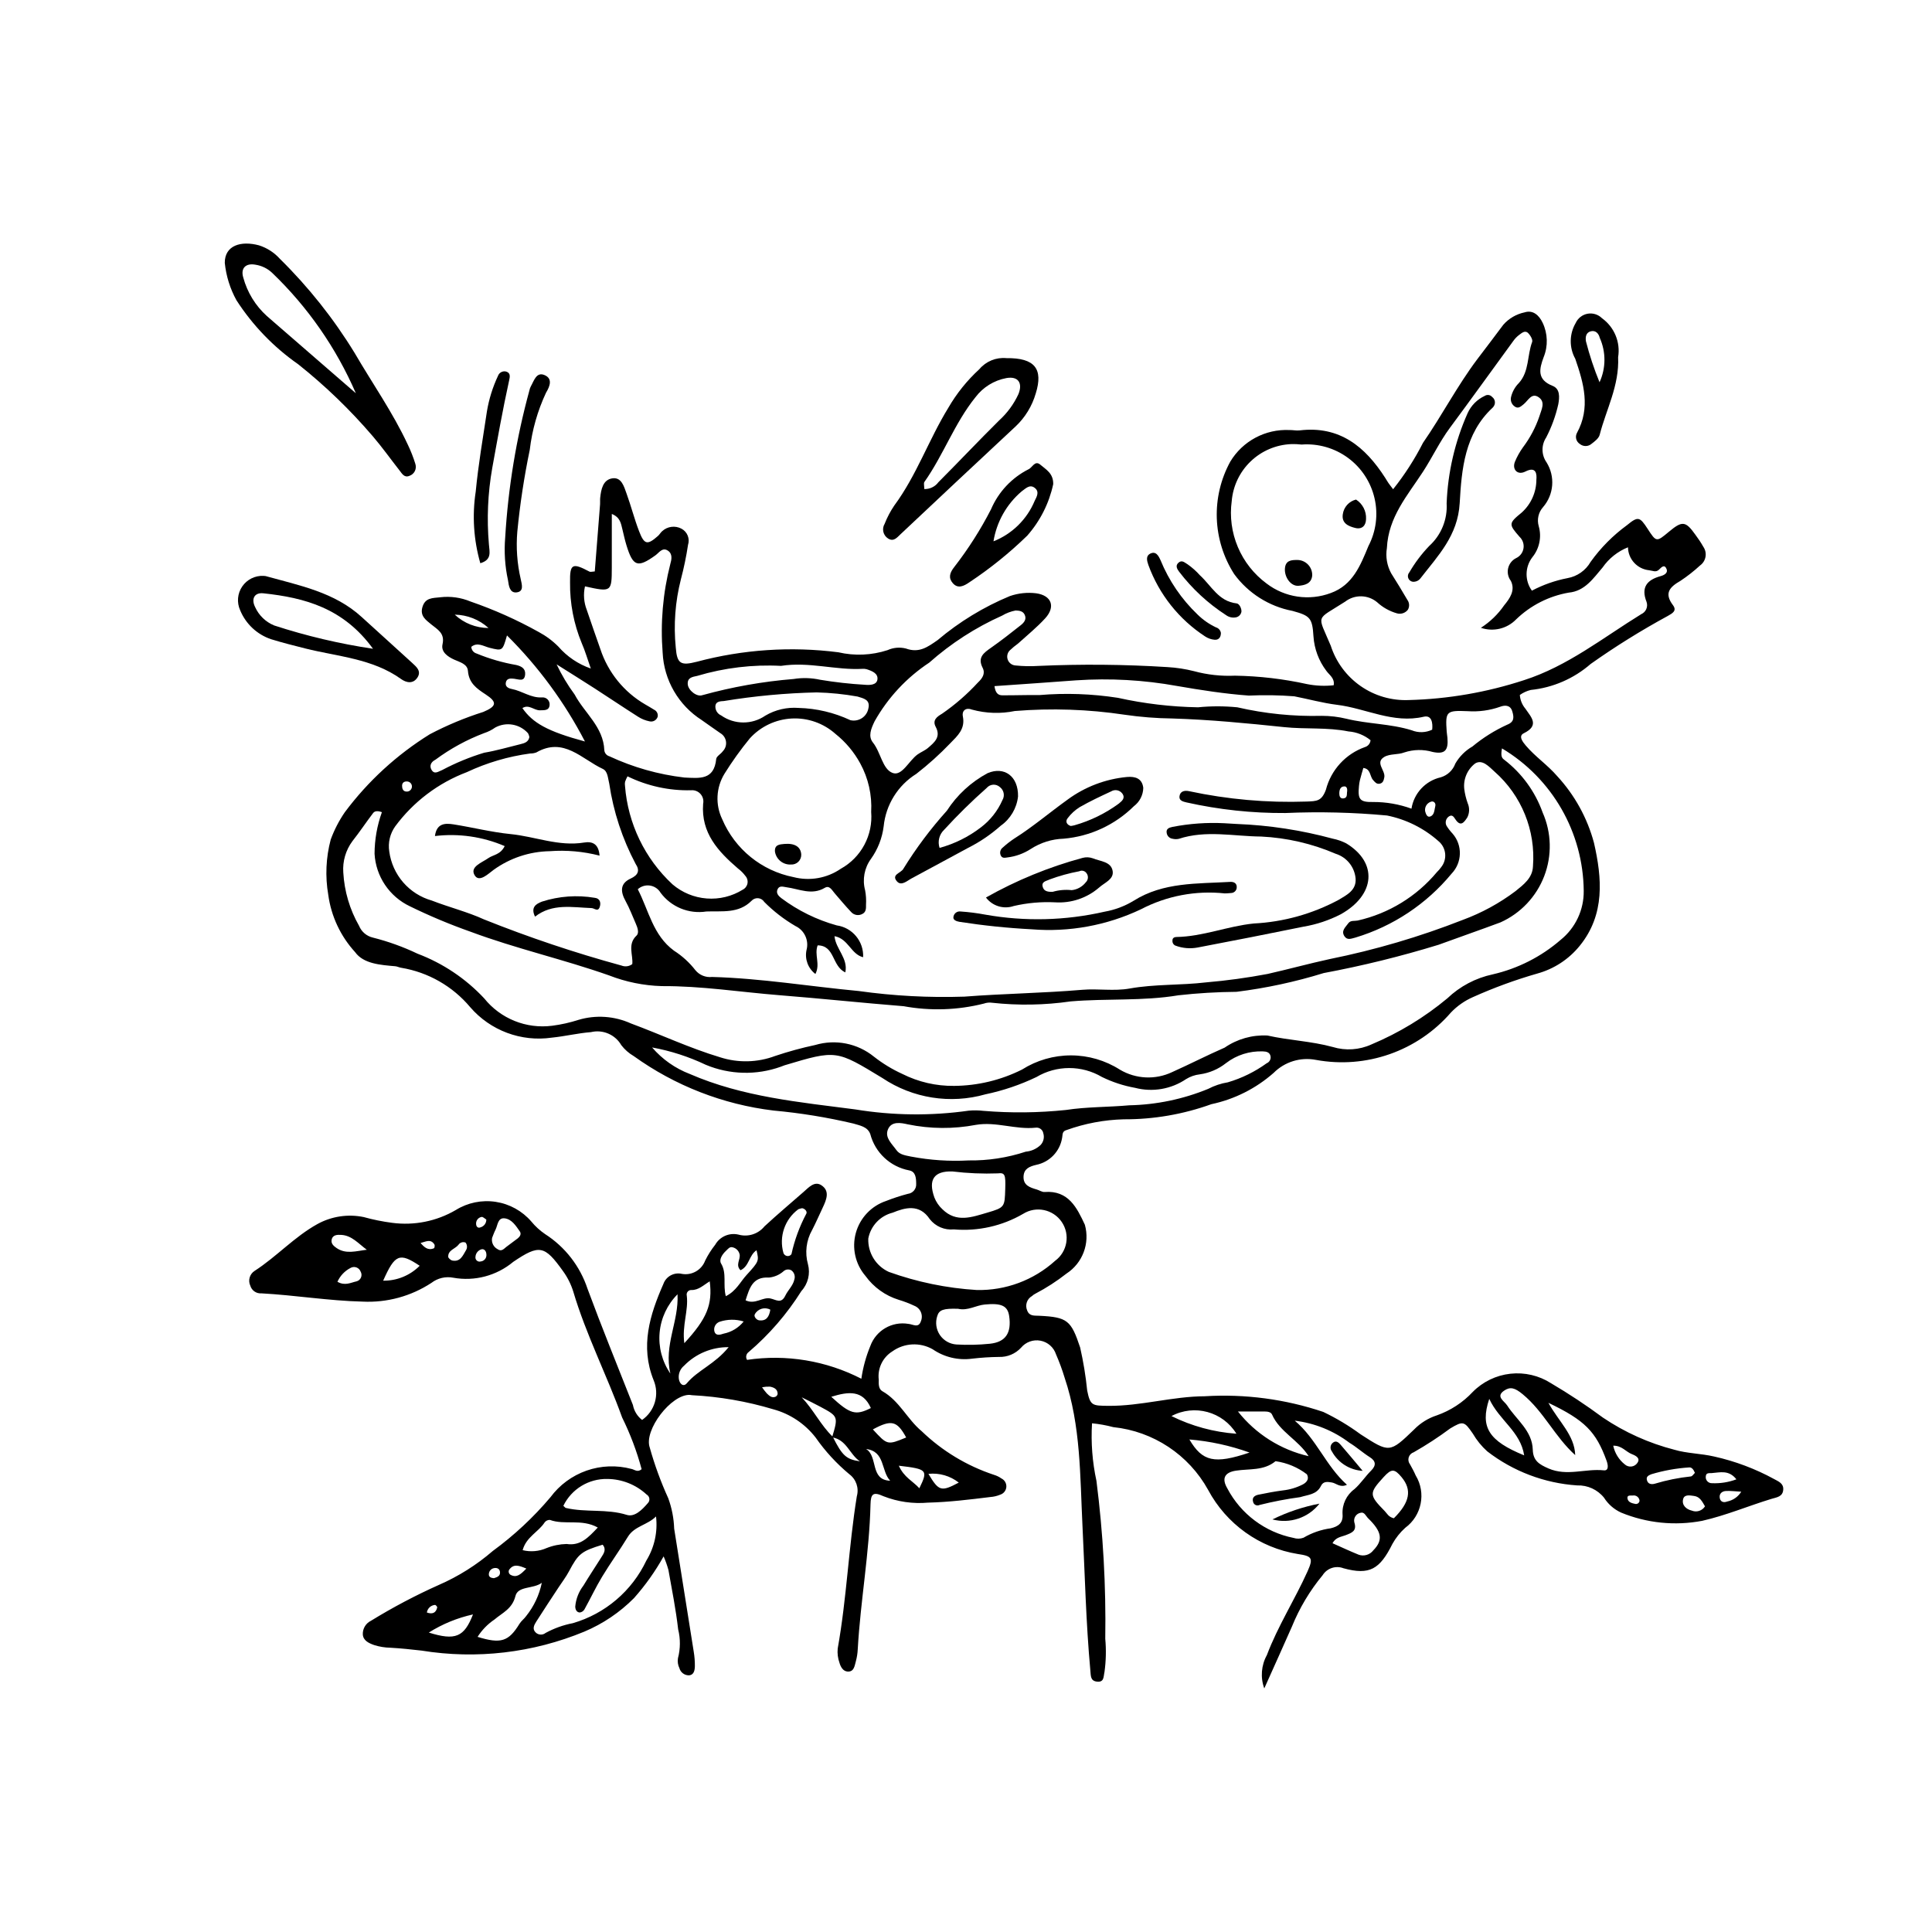 <?xml version="1.0" encoding="UTF-8"?>
<!-- Uploaded to: SVG Find, www.svgrepo.com, Generator: SVG Find Mixer Tools -->
<svg fill="#000000" width="800px" height="800px" version="1.1" viewBox="144 144 512 512" xmlns="http://www.w3.org/2000/svg">
 <g>
  <path d="m314.04 533.36c-1.27-4.731-3-9.32-5.168-13.711-4.047-11.23-9.543-21.898-12.953-33.383v-0.004c-0.605-1.93-1.52-3.754-2.707-5.391-4.891-6.84-6.254-7.164-13.188-2.473-4.422 3.695-10.254 5.234-15.922 4.207-2.027-0.391-4.121 0.105-5.758 1.363-5.402 3.551-11.793 5.293-18.254 4.973-8.996-0.215-17.867-1.703-26.832-2.191l0.004 0.004c-1.332 0.094-2.547-0.75-2.926-2.027-0.656-1.398-0.18-3.066 1.113-3.91 5.852-3.773 10.578-9.062 16.695-12.441 3.731-2.047 8.07-2.699 12.242-1.84 2.473 0.688 4.996 1.195 7.543 1.527 5.844 0.773 11.777-0.418 16.863-3.394 3.156-1.961 6.906-2.727 10.574-2.168 3.672 0.559 7.023 2.41 9.449 5.223 1.047 1.273 2.266 2.387 3.629 3.316 5.309 3.398 9.285 8.527 11.262 14.516 3.824 10.34 7.992 20.551 12.035 30.809h-0.004c0.301 1.562 1.164 2.965 2.426 3.934 3.379-2.352 4.648-6.746 3.051-10.539-3.602-8.969-1.023-17.305 2.609-25.543h-0.004c0.734-1.988 2.836-3.113 4.898-2.625 2.637 0.461 5.227-1.023 6.164-3.531 0.734-1.484 1.625-2.887 2.652-4.188 1.23-2.164 3.738-3.258 6.164-2.691 2.527 0.711 5.238-0.148 6.898-2.184 3.371-3.125 6.891-6.086 10.348-9.113 1.367-1.195 2.902-2.969 4.719-1.793 2.352 1.523 1.344 3.867 0.371 5.934-0.938 1.988-1.816 4.008-2.824 5.965v-0.008c-1.555 2.758-1.945 6.023-1.086 9.07 0.664 2.504 0.004 5.176-1.746 7.086-3.812 6.074-8.527 11.527-13.984 16.176-0.664 0.473-0.848 1.379-0.414 2.066 10.371-1.547 20.965 0.203 30.289 5 0.43-2.977 1.227-5.891 2.375-8.672 1.508-4.137 5.754-6.606 10.094-5.867 1.16 0.082 2.66 1.199 3.293-0.652v-0.004c0.34-0.773 0.348-1.656 0.023-2.438-0.324-0.781-0.957-1.398-1.746-1.703-1.332-0.629-2.711-1.156-4.121-1.578-3.555-1.098-6.66-3.324-8.84-6.344-2.688-3.137-3.637-7.402-2.539-11.383 1.098-3.984 4.106-7.156 8.02-8.473 1.883-0.742 3.809-1.371 5.766-1.887 1.332-0.156 2.305-1.336 2.203-2.672-0.004-1.586-0.16-3.25-1.879-3.547-5.008-0.961-9.012-4.715-10.293-9.648-0.746-1.961-2.769-2.234-4.492-2.769h-0.004c-6.957-1.641-14.023-2.789-21.141-3.438-13.371-1.613-26.117-6.578-37.051-14.438-1.277-0.742-2.394-1.723-3.289-2.894-1.621-2.797-4.887-4.199-8.031-3.449-3.473 0.27-6.902 1.113-10.371 1.461h-0.004c-8.125 1.18-16.293-1.871-21.652-8.094-4.644-5.535-11.117-9.23-18.246-10.418-0.543-0.074-1.059-0.363-1.602-0.41-3.891-0.34-8.387-0.625-10.625-3.723h0.004c-3.871-4.227-6.359-9.531-7.129-15.211-0.84-4.867-0.617-9.859 0.648-14.633 0.938-2.562 2.195-4.996 3.738-7.246 6.148-8.238 13.789-15.246 22.523-20.664 4.547-2.391 9.297-4.371 14.195-5.922 3.547-1.5 3.738-2.598 0.578-4.656-2.398-1.562-4.41-2.996-4.664-6.207-0.145-1.852-2.137-2.312-3.648-2.996-1.762-0.797-3.543-2.055-3.086-4.078 0.664-2.961-1.371-3.918-3.019-5.277-1.438-1.184-2.969-2.227-2.324-4.516 0.723-2.562 2.668-2.426 4.773-2.652v-0.004c2.707-0.312 5.449 0.074 7.965 1.121 6.25 2.156 12.301 4.856 18.074 8.074 1.926 1.027 3.688 2.336 5.227 3.883 2.309 2.656 5.273 4.66 8.598 5.809-0.949-2.684-1.535-4.75-2.394-6.695-2.117-5.102-3.172-10.586-3.106-16.109-0.074-4.949 0.574-5.305 5.152-2.871 0.266 0.141 0.688-0.016 1.402-0.055 0.465-5.902 0.938-11.859 1.402-17.816 0.043-0.551-0.027-1.109 0.027-1.656 0.234-2.269 0.727-4.816 3.219-5.195 2.434-0.371 3.106 2.188 3.773 4.035 1.191 3.285 2.055 6.688 3.305 9.945 1.391 3.633 2.211 3.769 5.031 1.273 0.41-0.363 0.68-0.883 1.09-1.242h0.004c1.395-1.297 3.457-1.562 5.133-0.664 1.535 0.82 2.266 2.621 1.727 4.281-0.465 3.086-1.102 6.144-1.898 9.16-1.5 5.894-1.957 12-1.352 18.051 0.336 4.352 1.348 4.84 5.551 3.773 12.23-3.269 24.98-4.125 37.535-2.516 4.312 1 8.812 0.805 13.023-0.562 1.523-0.691 3.242-0.848 4.867-0.441 3.516 1.281 5.762-0.375 8.426-2.231 5.742-4.852 12.199-8.785 19.141-11.664 2.25-0.777 4.648-1.027 7.012-0.73 4.066 0.598 5.133 3.574 2.356 6.617-2.219 2.43-4.809 4.519-7.254 6.742l-0.004-0.004c-0.742 0.539-1.449 1.125-2.117 1.754-0.668 0.656-0.879 1.645-0.543 2.516 0.336 0.871 1.156 1.461 2.09 1.5 2.012 0.207 4.043 0.246 6.062 0.113 11.387-0.508 22.797-0.402 34.172 0.316 2.371 0.137 4.723 0.496 7.023 1.078 3.535 0.957 7.203 1.363 10.863 1.195 6.422 0.102 12.82 0.852 19.098 2.234 2.32 0.461 4.699 0.562 7.051 0.309 0.336-1.855-1.137-2.699-1.949-3.832v-0.004c-2.004-2.644-3.188-5.82-3.406-9.133-0.297-4.894-0.91-5.465-5.57-6.742h-0.004c-6.195-1.184-11.711-4.672-15.441-9.762-2.828-4.418-4.418-9.516-4.602-14.758-0.18-5.246 1.055-10.441 3.574-15.043 1.613-2.676 3.914-4.863 6.668-6.336 2.754-1.473 5.852-2.172 8.969-2.031 0.918-0.023 1.852 0.203 2.75 0.094 10.594-1.273 17.355 4.316 22.656 12.562 0.297 0.465 0.57 0.949 0.879 1.402 0.301 0.438 0.641 0.852 1.227 1.629h0.004c3.047-3.82 5.699-7.938 7.914-12.293 5.008-7.223 9.062-15.074 14.355-22.117 2.305-3.07 4.668-6.098 6.941-9.188 1.477-1.672 3.453-2.82 5.633-3.273 2.164-0.695 3.805 0.699 4.781 2.758 1.363 2.867 1.461 6.176 0.266 9.117-1.18 3.18-1.809 5.953 2.383 7.609 2.004 0.793 1.836 3.023 1.496 4.879-0.688 3.059-1.766 6.016-3.207 8.797-1.328 2.008-1.289 4.625 0.098 6.594 2.328 3.734 1.949 8.551-0.938 11.875-1.219 1.371-1.648 3.277-1.133 5.039 0.816 2.863 0.18 5.941-1.707 8.246-1.98 2.602-2.023 6.191-0.105 8.84 2.961-1.562 6.137-2.684 9.426-3.32 2.586-0.457 4.832-2.035 6.137-4.316 2.676-3.734 5.934-7.019 9.645-9.727 2.918-2.402 3.383-2.227 5.445 0.949 2.328 3.582 2.328 3.582 5.691 0.773 3.496-2.918 4.398-2.82 6.977 0.809 0.773 1.027 1.484 2.102 2.121 3.219 1.094 1.613 0.707 3.801-0.879 4.938-1.621 1.492-3.359 2.856-5.195 4.074-2.812 1.621-4.41 3.238-1.988 6.441 1.121 1.484-0.121 2.16-1.363 2.859-7.059 3.836-13.887 8.086-20.445 12.727-4.453 3.879-9.996 6.285-15.871 6.887-1.043 0.258-2.027 0.707-2.898 1.328 0.094 1.34 0.609 2.613 1.477 3.637 1.496 2.219 3.852 4.426-0.445 6.519-1.488 0.727-0.266 2.297 0.559 3.266 2.504 2.949 5.746 5.113 8.297 8.07 4.644 5.027 8 11.105 9.766 17.719 2.117 9.281 2.981 18.934-3.766 27.246-2.894 3.582-6.844 6.164-11.289 7.379-5.82 1.676-11.516 3.758-17.039 6.238-2.195 0.965-4.176 2.352-5.828 4.086-8.859 10.223-22.461 14.996-35.766 12.547-4.074-0.789-8.27 0.5-11.203 3.438-4.695 4.141-10.379 7-16.504 8.301-7.449 2.688-15.316 4.043-23.238 4.008-5.168 0.137-10.281 1.098-15.145 2.848-1.258 0.328-0.996 1.305-1.18 2.113h-0.004c-0.586 3.555-3.309 6.383-6.84 7.106-1.688 0.402-3.262 0.969-3.371 3.039-0.125 2.398 1.691 2.969 3.504 3.496 0.699 0.203 1.402 0.711 2.074 0.66 6.328-0.48 8.57 4.176 10.672 8.684 1.379 4.906-0.586 10.141-4.856 12.926-2.586 2.027-5.348 3.812-8.258 5.336-0.332 0.164-0.633 0.379-0.902 0.633-1.34 0.758-1.891 2.41-1.273 3.82 0.594 1.555 1.867 1.34 3.195 1.402 7.5 0.359 8.453 1.242 10.848 8.426 0.855 3.758 1.477 7.566 1.863 11.402 0.812 4.019 1.363 4 5.543 4.043 8.68 0.09 17.051-2.519 25.688-2.539l-0.004-0.004c10.617-0.645 21.258 0.766 31.336 4.156 3.481 1.664 6.797 3.652 9.902 5.941 7.633 4.918 7.66 4.992 14.188-1.301h-0.004c1.676-1.715 3.742-2.996 6.023-3.734 3.621-1.273 6.883-3.402 9.504-6.207 2.672-2.703 6.191-4.402 9.965-4.82 3.777-0.418 7.582 0.469 10.781 2.519 4.746 2.797 9.34 5.84 13.766 9.117 5.785 3.898 12.195 6.781 18.953 8.516 3.266 0.969 7.035 0.984 10.523 1.789h-0.004c5.562 1.238 10.922 3.254 15.918 5.992 1.059 0.59 2.473 1.098 2.383 2.731-0.105 1.961-1.727 2.074-3.125 2.5-6.125 1.863-12.012 4.375-18.324 5.809h0.004c-7.242 1.387-14.727 0.629-21.543-2.18-1.855-0.852-3.426-2.223-4.516-3.949-1.727-2.141-4.359-3.344-7.106-3.246-8.668-0.578-16.969-3.723-23.84-9.031-1.504-1.355-2.789-2.938-3.809-4.684-2.25-3.266-2.555-3.453-6.004-1.379-3.094 2.301-6.328 4.41-9.68 6.316-0.633 0.207-1.121 0.707-1.316 1.344-0.191 0.637-0.062 1.328 0.348 1.852 0.531 0.965 1.074 1.934 1.504 2.945h0.004c2.809 4.641 1.605 10.66-2.769 13.867-1.367 1.23-2.519 2.68-3.41 4.285-3.34 6.707-6.039 8.336-12.961 6.441-2.039-0.789-4.348-0.023-5.512 1.82-3.402 4.106-6.152 8.707-8.156 13.645-2.281 5.18-4.621 10.336-7.324 16.375-1.062-2.902-0.809-6.121 0.688-8.824 2.926-7.754 7.414-14.711 10.785-22.215 1.586-3.531 1.148-4.035-2.586-4.578-10.141-1.648-18.93-7.934-23.77-16.992-5.152-9.32-14.535-15.531-25.129-16.633-1.848-0.492-3.734-0.832-5.637-1.016-0.312 5.117 0.086 10.254 1.172 15.266 1.77 13.871 2.551 27.852 2.336 41.832 0.266 2.93 0.199 5.879-0.203 8.793-0.297 1.223-0.031 2.789-1.996 2.57-1.719-0.191-1.621-1.477-1.746-2.856-1.176-12.789-1.457-25.617-2.094-38.43-0.652-13.16-0.426-26.504-4.731-39.254-0.637-2.109-1.398-4.176-2.281-6.191-0.605-1.863-2.18-3.25-4.106-3.617-1.926-0.371-3.898 0.34-5.152 1.848-1.496 1.625-3.625 2.523-5.832 2.453-2.391 0.027-4.777 0.184-7.152 0.461-3.668 0.496-7.387-0.391-10.438-2.488-3.371-1.918-7.551-1.699-10.703 0.562-2.562 1.598-3.961 4.531-3.59 7.527-0.047 1.113-0.059 2.457 0.961 3.027 4.5 2.531 6.574 7.394 10.383 10.57h0.004c5.441 5.246 11.992 9.203 19.168 11.582 0.711 0.211 1.379 0.531 1.984 0.961 0.855 0.41 1.375 1.301 1.309 2.25-0.066 0.945-0.703 1.758-1.609 2.047-0.844 0.355-1.738 0.566-2.652 0.629-5.465 0.672-10.922 1.344-16.441 1.484v-0.004c-4.039 0.367-8.105-0.215-11.879-1.699-2.668-1.211-3.348-0.688-3.414 2.148-0.301 12.879-2.66 25.566-3.383 38.406v-0.004c-0.051 1.098-0.223 2.191-0.512 3.25-0.336 1.168-0.461 2.785-2.191 2.668-1.211-0.082-1.836-1.266-2.137-2.305l0.004 0.004c-0.438-1.211-0.602-2.504-0.477-3.785 2.398-13.371 2.902-26.98 5.07-40.375v0.004c0.613-2.176-0.18-4.5-1.996-5.844-3.398-2.828-6.402-6.094-8.93-9.719-2.828-3.648-6.762-6.273-11.215-7.481-7.016-2.106-14.258-3.359-21.57-3.734-0.184-0.008-0.363-0.07-0.547-0.078-4.91-0.207-12.254 9.34-10.617 13.969 1.285 4.598 2.926 9.086 4.906 13.43 0.941 2.582 1.469 5.297 1.562 8.043 1.746 10.867 3.473 21.734 5.184 32.609 0.211 1.266 0.312 2.547 0.301 3.832-0.023 1.082-0.23 2.371-1.625 2.434-1.156-0.012-2.164-0.781-2.469-1.895-0.402-0.82-0.535-1.742-0.387-2.641 0.66-2.508 0.676-5.141 0.051-7.652-0.605-5.277-1.648-10.504-2.578-15.742h-0.004c-0.336-1.227-0.762-2.43-1.27-3.594-2.207 3.965-4.848 7.68-7.863 11.074-3.762 3.785-8.23 6.801-13.148 8.867-13.637 5.644-28.57 7.387-43.141 5.027-2.738-0.316-5.484-0.602-8.234-0.758h0.004c-1.469-0.023-2.926-0.262-4.324-0.703-1.465-0.52-2.91-1.203-3.012-2.84-0.055-1.523 0.793-2.934 2.164-3.602 5.781-3.551 11.785-6.723 17.977-9.492 5.195-2.266 10.016-5.301 14.305-9.004 5.641-4.121 10.77-8.902 15.277-14.238 2.414-3.262 5.75-5.719 9.578-7.059 3.832-1.336 7.973-1.492 11.891-0.445 0.812 0.156 1.605 1.016 2.703 0.066zm50.641-8.609c2.531 5.004 3.551 5.988 7.203 6.512-2.738-1.812-3.516-5.754-7.375-6.348 1.652-5.508 1.641-5.562-3.078-8.094-1.637-0.879-3.312-1.684-4.973-2.519 3.16 3.336 5.062 7.422 8.223 10.449zm-51.66-145.09c2.902 5.609 4.004 12.176 9.59 16.277 2.176 1.387 4.094 3.137 5.676 5.176 1.074 1.305 2.734 1.98 4.414 1.789 13.039 0.359 25.91 2.512 38.867 3.727 9.273 1.301 18.641 1.797 27.996 1.488 10.391-0.805 20.84-0.926 31.223-1.809 4.215-0.359 8.426 0.402 12.57-0.34 6.699-1.199 13.508-0.824 20.258-1.629 5.469-0.465 10.91-1.211 16.305-2.234 5.492-1.238 10.926-2.738 16.426-3.934 12.051-2.43 23.871-5.906 35.316-10.395 5.004-1.844 9.707-4.41 13.965-7.617 2.125-1.723 4.5-3.473 4.625-6.559 0.75-9.508-3.023-18.812-10.184-25.113-1.371-1.215-3.207-3.391-5.168-2.148v0.004c-2.078 1.613-3.16 4.195-2.848 6.805 0.168 1.273 0.473 2.527 0.91 3.734 0.523 1.199 0.484 2.566-0.105 3.734-0.867 1.332-1.777 2.617-3.184 0.48-0.414-0.629-0.832-1.316-1.707-0.727-0.789 0.539-1.062 1.582-0.637 2.441 0.473 0.766 1.023 1.48 1.645 2.133 2.648 3.07 2.523 7.652-0.285 10.578-6.633 8.039-15.5 13.934-25.48 16.941-1.113 0.273-2.168 0.805-2.934-0.375-0.926-1.434 0.316-2.383 1.02-3.387 0.602-0.859 1.617-0.582 2.5-0.746h-0.008c8.23-1.852 15.617-6.367 21.016-12.844 0.398-0.383 0.762-0.801 1.082-1.246 1.727-2.113 1.426-5.219-0.676-6.957-3.867-3.43-8.574-5.773-13.641-6.793-8.945-0.828-17.941-1.047-26.918-0.656-8.812 0.059-17.605-0.883-26.207-2.809-0.93-0.215-1.984-0.484-1.871-1.578 0.145-1.359 1.285-1.664 2.492-1.414h0.004c10.238 2.195 20.707 3.121 31.172 2.762 2.691-0.105 4.008-0.059 5.144-3.141 1.355-5.258 5.238-9.492 10.355-11.301 0.816-0.246 1.402-0.965 1.469-1.816-1.664-1.355-3.707-2.168-5.848-2.324-5.637-1.137-11.367-0.551-17.016-1.141-9.875-1.035-19.746-1.988-29.68-2.293-4.223-0.051-8.434-0.383-12.609-0.992-9.633-1.449-19.398-1.777-29.105-0.988-3.762 0.773-7.648 0.645-11.352-0.367-1.5-0.609-2.754 0.145-2.422 1.836 0.648 3.297-1.395 5.082-3.344 7.078l0.004-0.004c-2.797 2.922-5.805 5.633-9 8.113-4.879 3.043-8.074 8.172-8.652 13.891-0.387 3.117-1.543 6.086-3.367 8.641-1.75 2.394-2.32 5.453-1.551 8.32 0.238 1.262 0.316 2.551 0.238 3.836 0.008 0.898 0.055 1.898-0.922 2.41-1 0.578-2.269 0.371-3.031-0.496-1.516-1.602-2.93-3.301-4.371-4.973-0.699-0.812-1.359-2.164-2.586-1.434-3.481 2.074-6.801 0.301-10.18-0.148-0.902-0.121-1.887-0.531-2.367 0.578-0.445 1.027 0.312 1.773 1.023 2.32l0.004 0.004c4.398 3.289 9.371 5.734 14.664 7.207 4.16 0.59 7.191 4.242 7.004 8.438-3.238-0.781-3.902-4.902-7.59-5.582 0.324 3.426 3.672 5.891 2.863 9.605-3.613-1.695-2.711-7.137-7.328-7.168-0.945 2.508 0.77 4.938-0.594 7.582v0.004c-1.949-1.477-2.867-3.941-2.359-6.332 0.699-2.559-0.543-5.254-2.945-6.379-3.016-1.762-5.793-3.906-8.254-6.387-0.355-0.562-0.953-0.926-1.617-0.984-0.66-0.055-1.312 0.203-1.758 0.695-3.445 3.438-7.789 2.656-11.957 2.824-4.652 0.727-9.324-1.184-12.137-4.961-0.602-1.023-1.629-1.723-2.805-1.906-1.172-0.18-2.363 0.176-3.242 0.973zm229.02-37.328c-0.34 1.867-0.117 2.512 0.555 2.977 4.684 3.586 8.234 8.453 10.219 14.012 2.359 5.34 2.512 11.398 0.422 16.852-2.086 5.453-6.25 9.859-11.574 12.258-5.453 2.035-11.016 3.961-16.504 5.969v-0.004c-9.977 3.062-20.117 5.559-30.371 7.477-7.535 2.332-15.262 3.992-23.086 4.969-5.144 0.043-10.281 0.348-15.395 0.918-9.477 1.586-19.051 0.812-28.566 1.621-6.898 0.996-13.895 1.117-20.824 0.359-0.734-0.105-1.484-0.031-2.18 0.219-6.953 1.754-14.203 1.988-21.258 0.695-10.961-0.875-21.898-2.043-32.859-2.91-10.418-0.824-20.766-2.484-31.262-2.414-4.785-0.141-9.508-1.102-13.965-2.844-12.109-4.266-24.66-7.082-36.691-11.57-5.488-1.934-10.855-4.188-16.082-6.742-2.668-1.266-4.941-3.227-6.59-5.676-1.645-2.445-2.602-5.293-2.769-8.242 0.016-3.758 0.672-7.484 1.945-11.02-1.07-0.391-1.871-0.367-2.328 0.234-1.867 2.453-3.574 5.035-5.488 7.453-1.766 2.387-2.625 5.324-2.414 8.281 0.277 4.977 1.707 9.82 4.18 14.148 0.641 1.574 2.008 2.738 3.664 3.121 4.078 1.027 8.047 2.461 11.844 4.273 6.715 2.539 12.754 6.586 17.656 11.832 4.328 5.398 11.16 8.148 18.023 7.254 2.367-0.305 4.703-0.828 6.977-1.562 4.59-1.359 9.516-1.02 13.879 0.953 7.914 2.93 15.555 6.547 23.672 8.977h-0.004c4.762 1.523 9.895 1.398 14.57-0.363 3.481-1.168 7.023-2.137 10.613-2.902 5.375-1.598 11.199-0.441 15.555 3.094 2.316 1.816 4.844 3.356 7.523 4.574 4.258 2.144 8.969 3.231 13.734 3.168 6.246-0.047 12.402-1.527 17.988-4.328 3.883-2.457 8.383-3.762 12.977-3.754 4.594 0.004 9.09 1.316 12.965 3.785 4.211 2.5 9.391 2.746 13.82 0.652 4.68-2.094 9.242-4.445 13.938-6.496 3.32-2.285 7.305-3.414 11.336-3.207 5.723 1.293 11.613 1.484 17.301 3.039 3.387 1.035 7.035 0.797 10.258-0.676 7.277-3.051 14.059-7.168 20.121-12.219 3.344-3.191 7.512-5.391 12.031-6.352 6.652-1.531 12.828-4.664 17.984-9.133 3.93-3.16 6.188-7.949 6.125-12.988-0.141-15.504-8.352-29.816-21.664-37.762zm-5.59-31.961c2.43-1.555 4.527-3.578 6.164-5.953 1.492-1.816 3.035-3.965 1.773-6.492-0.727-0.957-0.988-2.188-0.711-3.356 0.277-1.168 1.059-2.152 2.137-2.68 1.031-0.488 1.754-1.453 1.93-2.582 0.18-1.125-0.211-2.266-1.043-3.047-2.879-3.309-2.973-3.543 0.547-6.41 2.492-2.231 3.914-5.418 3.91-8.762 0.117-1.262 0.07-3.648-2.918-2.129-2.066 1.051-3.562-0.523-2.777-2.57 0.562-1.359 1.281-2.648 2.137-3.84 1.883-2.5 3.356-5.281 4.359-8.242 0.5-1.719 1.711-3.719-0.195-5.039-1.887-1.309-2.801 0.93-3.996 1.871-0.742 0.586-1.422 1.289-2.383 0.562-0.773-0.543-1.148-1.492-0.957-2.414 0.328-1.441 1.059-2.762 2.109-3.801 2.758-3.086 2.16-7.293 3.5-10.867 0.223-0.594-0.484-1.797-1.09-2.379-0.832-0.801-1.707 0.043-2.406 0.551-0.582 0.449-1.094 0.984-1.516 1.59-5.594 7.656-11.125 15.363-16.773 22.98-2.731 3.684-4.664 7.836-7.144 11.648-4.109 6.312-9.172 11.984-9.566 20.227v0.004c-0.375 2.281 0.02 4.625 1.121 6.66 1.473 2.332 2.914 4.68 4.301 7.062 0.562 0.766 0.621 1.789 0.145 2.613-0.688 0.898-1.859 1.277-2.941 0.953-1.949-0.562-3.742-1.57-5.231-2.949-2.438-2.016-5.945-2.078-8.449-0.145-7.941 5.113-7.41 3.129-3.824 11.676 1.395 4.336 4.176 8.09 7.914 10.695 3.734 2.602 8.223 3.906 12.773 3.711 10.391-0.266 20.691-2.047 30.57-5.285 11.52-3.699 20.902-11.238 31.008-17.465v-0.004c1.254-0.543 1.875-1.961 1.43-3.254-1.535-3.879 0.117-5.859 3.777-6.848 0.879-0.238 1.961-0.82 1.527-1.867-0.57-1.383-1.383-0.445-2.019 0.172-0.82 0.797-1.699 0.25-2.578 0.16v-0.004c-3.148-0.305-5.574-2.922-5.633-6.086-2.715 1.086-5.051 2.941-6.719 5.34-2.461 2.867-4.691 6.277-8.98 6.672-5.246 0.914-10.098 3.379-13.93 7.078-2.418 2.5-6.066 3.375-9.352 2.242zm-224.89 89.125c0.266-2.394-1.344-5.246 1.129-7.559 0.75-0.703 0.27-2.109-0.191-3.152-0.891-2.008-1.652-4.086-2.715-6-1.379-2.488-1.504-4.652 1.34-5.957 2.016-0.922 2.492-2.137 1.344-3.859h-0.004c-3.535-6.652-5.906-13.863-7.008-21.312-0.371-1.445-0.375-3.269-1.711-3.891-5.559-2.578-10.348-8.547-17.609-4.363h0.004c-0.52 0.191-1.07 0.285-1.625 0.277-5.816 0.781-11.484 2.449-16.797 4.945-7.574 2.867-14.164 7.852-18.98 14.363-1.379 1.93-1.945 4.32-1.578 6.664 0.406 3.031 1.688 5.875 3.688 8.184 2.004 2.312 4.637 3.984 7.578 4.816 4.578 1.785 9.512 3.012 13.859 5.008 11.898 4.762 24.055 8.844 36.418 12.219 0.953 0.383 2.039 0.238 2.856-0.383zm63.309-40.328v-0.004c0.254-4.469-0.75-8.918-2.894-12.848-1.645-3.023-3.875-5.684-6.566-7.828-3.176-2.832-7.34-4.301-11.59-4.078s-8.242 2.113-11.102 5.262c-2.438 2.973-4.676 6.098-6.707 9.355-2.254 3.664-2.484 8.223-0.609 12.09 3.371 7.918 10.438 13.652 18.879 15.324 4.305 1.109 8.883 0.305 12.547-2.215 2.648-1.469 4.816-3.672 6.242-6.344 1.426-2.672 2.051-5.699 1.801-8.719zm-75.844-59.777c-0.469 2.078-0.301 4.254 0.477 6.238 1.207 3.469 2.359 6.953 3.606 10.406 2.035 6.176 6.266 11.391 11.895 14.652 0.797 0.453 1.586 0.918 2.363 1.406v-0.004c0.688 0.332 1.066 1.082 0.926 1.832-0.281 0.934-1.25 1.477-2.191 1.23-1.074-0.215-2.098-0.629-3.016-1.223-3.871-2.461-7.676-5.027-11.531-7.516-3.074-1.984-6.188-3.914-10.047-6.352v0.004c1.332 2.809 2.934 5.484 4.777 7.988 2.621 4.926 7.633 8.578 7.867 14.785 0.082 0.758 0.617 1.383 1.348 1.586 6.277 2.926 12.98 4.824 19.855 5.629 4.043 0.18 7.875 0.742 8.449-4.91 0.074-0.734 1.223-1.309 1.742-2.051h-0.004c0.664-0.668 0.98-1.605 0.859-2.539-0.121-0.934-0.664-1.762-1.473-2.238-1.637-1.18-3.328-2.285-4.957-3.477l0.004-0.004c-6.152-3.914-10.02-10.574-10.367-17.859-0.621-7.891 0.062-15.828 2.027-23.492 0.352-1.211 0.652-2.691-0.629-3.551-1.465-0.98-2.34 0.539-3.293 1.223-4.742 3.406-5.969 3.008-7.715-2.711-0.43-1.402-0.727-2.848-1.082-4.273-0.371-1.484-0.574-3.082-2.781-3.969 0 5.039 0.008 9.629-0.004 14.219-0.012 6.461-0.105 6.531-7.106 4.969zm189.9-37.582c-0.914-0.109-1.832-0.145-2.754-0.117-4.012 0.168-7.824 1.789-10.723 4.566-2.902 2.777-4.688 6.516-5.027 10.516-0.566 4.137-0.004 8.348 1.621 12.195 1.621 3.844 4.254 7.184 7.609 9.664 4.867 3.723 11.309 4.676 17.043 2.516 5.801-2.106 7.84-7.312 9.945-12.426 2.043-3.902 2.621-8.406 1.625-12.695-0.992-4.293-3.488-8.086-7.035-10.691-3.547-2.609-7.914-3.859-12.305-3.527zm-172.11 159.78c2.691 3.129 6.121 5.543 9.977 7.019 13.984 6.09 29.078 7.469 43.867 9.398h0.004c9.961 1.633 20.109 1.746 30.102 0.324 1.281-0.109 2.57-0.094 3.848 0.055 7.273 0.605 14.59 0.527 21.852-0.23 5.559-0.855 11.258-0.734 16.879-1.246l-0.004 0.004c7.16-0.156 14.227-1.633 20.852-4.356 1.629-0.852 3.383-1.441 5.199-1.734 3.691-1.086 7.168-2.793 10.285-5.047 0.707-0.285 1.137-1.004 1.047-1.762-0.156-1.145-1.102-1.367-2.039-1.387-3.519-0.141-6.981 0.957-9.773 3.106-2.008 1.594-4.406 2.621-6.945 2.977-1.281 0.145-2.519 0.57-3.617 1.246-3.977 2.691-8.914 3.539-13.559 2.328-3.047-0.547-6-1.52-8.777-2.879-2.629-1.551-5.621-2.367-8.672-2.363-3.051 0.004-6.047 0.824-8.672 2.383-4.301 2.062-8.84 3.598-13.508 4.578-9.305 2.648-19.297 1.07-27.328-4.32-12.199-7.402-12.141-7.5-25.887-3.379-0.352 0.105-0.68 0.281-1.031 0.387-6.449 2.312-13.527 2.133-19.855-0.5-4.523-2.152-9.312-3.703-14.242-4.602zm86.027 64.277c7.66 0.168 15.094-2.602 20.777-7.742 3.254-2.406 4.027-6.953 1.75-10.297-2.277-3.348-6.789-4.297-10.223-2.152-5.555 3.231-11.969 4.672-18.371 4.125-2.453 0.246-4.859-0.781-6.379-2.719-2.754-4.156-6.609-3.027-9.832-1.711-3.312 0.832-5.836 3.516-6.461 6.871-0.133 3.769 2.012 7.254 5.441 8.824 7.5 2.695 15.344 4.312 23.297 4.801zm10.301-180.08c-1.254 0.238-2.453 0.691-3.551 1.348-7.043 3.144-13.562 7.352-19.332 12.469-5.992 3.957-10.953 9.281-14.473 15.531-0.957 1.988-1.789 3.977-0.445 5.652 2.082 2.602 2.5 7.027 5.199 8.047 2.492 0.941 4.305-3.223 6.609-4.887 0.891-0.641 1.969-1.043 2.789-1.75 1.676-1.441 3.473-2.883 2.039-5.562-0.957-1.789 0.344-2.711 1.66-3.484l-0.004 0.004c3.481-2.398 6.68-5.18 9.539-8.293 1.16-1.09 2.016-2.356 1.238-3.879-1.418-2.773 0.289-3.965 2.219-5.32 2.699-1.898 5.305-3.934 7.891-5.988 0.859-0.68 1.637-1.594 0.992-2.836-0.484-0.934-1.441-1.02-2.371-1.051zm-102.85 43.941v0.004c-0.254 0.469-0.473 0.957-0.648 1.461-0.066 0.359-0.07 0.73-0.012 1.09 0.77 9.965 5.262 19.277 12.586 26.078 2.551 2.18 5.727 3.492 9.07 3.746 3.348 0.258 6.688-0.559 9.535-2.328 0.66-0.328 1.129-0.945 1.266-1.668 0.133-0.723-0.082-1.469-0.582-2.012-0.547-0.73-1.195-1.383-1.93-1.93-5.266-4.539-9.82-9.398-9.242-17.152 0.195-0.926-0.059-1.891-0.688-2.602-0.629-0.707-1.555-1.074-2.496-0.988-5.836 0.141-11.617-1.129-16.859-3.695zm190.66 187.75c-1.848 0.863-2.809-0.418-4.012-0.609-1.102-0.176-2.238-0.383-2.863 0.898-1.141 2.336-3.383 2.324-5.5 2.988-3.625 0.492-7.223 1.18-10.77 2.07-0.336 0.172-0.73 0.176-1.07 0.012-0.336-0.16-0.582-0.473-0.656-0.84-0.359-1.184 0.48-1.691 1.406-1.887 2.16-0.449 4.332-0.855 6.516-1.141h0.004c1.832-0.203 3.609-0.738 5.246-1.578 0.906-0.484 1.812-1.355 1.09-2.688v0.004c-2.426-1.855-5.285-3.051-8.309-3.477-3.148 2.586-6.938 1.957-10.512 2.512-2.992 0.465-3.828 2.059-2.262 4.707v0.004c3.574 6.785 10.012 11.602 17.535 13.109 0.859 0.281 1.789 0.266 2.641-0.047 2.207-1.301 4.652-2.148 7.191-2.496 2.074-0.492 3.34-1.422 3.16-3.727-0.152-2.609 1.035-5.121 3.152-6.66 1.641-1.438 2.856-3.352 4.414-4.898 1.449-1.438 1.215-2.586-0.328-3.559-1.867-1.176-3.531-2.699-5.363-3.797v0.004c-4.238-3.219-9.258-5.254-14.539-5.887 5.754 4.812 8.227 12 13.828 16.98zm-93.41-211.65c0.27 1.988 1.094 2.426 2.047 2.434 3.277 0.027 6.555-0.113 9.828-0.059 6.949-0.59 13.945-0.344 20.84 0.727 6.973 1.547 14.086 2.387 21.23 2.512 3.461-0.344 6.945-0.34 10.41 0 7.336 1.691 14.855 2.453 22.383 2.262 2.207-0.004 4.406 0.258 6.551 0.777 5.691 1.395 11.629 1.293 17.277 3.047 1.754 0.719 3.727 0.66 5.434-0.156 0.195-1.77-0.121-3.926-2.223-3.434-8.129 1.902-15.324-2.223-22.988-3.156-3.797-0.465-7.551-1.52-11.336-2.254-4.008-0.312-8.031-0.375-12.043-0.191-6.363-0.465-12.676-1.445-19-2.543-8.82-1.598-17.805-2.102-26.746-1.5-7.164 0.543-14.336 1.02-21.664 1.535zm110.51 32.477c0.645-4.094 3.715-7.383 7.754-8.309 1.797-0.531 3.231-1.883 3.867-3.641 1.09-1.879 2.652-3.441 4.531-4.527 2.812-2.332 5.926-4.281 9.25-5.793 1.961-0.773 1.738-2.106 1.301-3.559-0.508-1.695-2.004-1.633-3.164-1.191-2.773 0.984-5.719 1.387-8.652 1.184-5.648-0.23-5.934 0.016-5.551 5.402 0.039 0.547 0.148 1.09 0.195 1.641 0.289 3.356-0.676 4.438-3.894 3.769-2.469-0.727-5.098-0.684-7.543 0.125-1.672 0.652-3.82 0.309-5.297 1.188-2.555 1.52 0.379 3.582 0 5.426-0.148 0.719-0.301 1.473-1.184 1.664-0.859 0.188-1.297-0.422-1.785-0.965-0.898-0.996-0.582-2.957-2.586-3.203-0.301 1.066-0.621 2.109-0.887 3.168h-0.004c-0.125 0.535-0.215 1.082-0.262 1.629-0.355 3.527 0.211 4.305 3.738 4.227 3.469-0.016 6.914 0.582 10.172 1.766zm-200.2 187.57c-2.281 2.289-5.738 2.555-7.457 5.383-2.18 3.586-4.66 6.992-6.828 10.586-1.699 2.812-3.098 5.805-4.695 8.68-0.266 0.441-0.715 0.738-1.227 0.805-0.867-0.035-1.191-0.852-1.199-1.578 0.176-2.016 0.926-3.938 2.156-5.543 1.516-2.5 3.129-4.941 4.695-7.414 0.68-1.074 1.488-2.144 0.406-3.434-5.684 1.738-6.441 2.391-8.934 7.086-0.766 1.445-1.777 2.758-2.68 4.133-2 3.055-4.031 6.09-5.984 9.176-0.574 0.91-1.152 1.992-0.059 2.949v0.004c0.734 0.617 1.801 0.633 2.551 0.031 2.258-1.227 4.691-2.098 7.215-2.582 8.57-2.492 15.664-8.535 19.48-16.602 2.141-3.496 3.043-7.609 2.559-11.68zm82.824-94.352c5.148 0.078 10.273-0.707 15.164-2.32 1.48-0.125 2.875-0.758 3.945-1.789 0.762-0.832 1.031-2.004 0.699-3.082-0.156-0.957-1.047-1.613-2.008-1.488-5.324 0.574-10.508-1.66-15.859-0.746h0.004c-5.961 1.137-12.09 1.09-18.031-0.133-1.781-0.395-4.418-0.973-5.324 1.461-0.785 2.109 1.137 3.731 2.277 5.348 0.922 1.305 2.516 1.418 3.938 1.742l-0.004-0.004c5.008 0.949 10.109 1.289 15.199 1.012zm160.77 78.098c-5.438-4.906-8.297-11.504-13.926-16.141-2.074-1.707-3.289-2.062-4.938-0.926-2.285 1.578 0.07 2.715 0.848 3.926 2.445 3.801 6.625 6.664 6.769 11.699 0.086 2.961 1.742 3.914 4.156 4.973 4.891 2.141 9.789-0.016 14.664 0.504 1.367 0.145 1.156-1.395 0.738-2.547-2.797-7.688-5.719-10.723-15.418-15.344 2.785 5.027 6.941 8.582 7.106 13.855zm-262.43-189.12c-5.391-10.383-12.359-19.863-20.664-28.105-1.18 4.137-1.18 4.133-4.582 3.285-1.621-0.402-3.246-1.598-4.875-0.262 0.043 0.832 0.609 1.547 1.414 1.773 3.375 1.395 6.891 2.414 10.488 3.039 1.453 0.336 2.488 0.98 2.371 2.481-0.16 2.062-1.645 1.312-2.891 1.168-0.844-0.098-1.988-0.215-2.227 0.984-0.23 1.172 0.73 1.566 1.645 1.742 2.684 0.527 4.969 2.363 7.879 2.219l0.004 0.004c0.562-0.074 1.125 0.113 1.531 0.512 0.402 0.395 0.602 0.953 0.539 1.516-0.145 1.516-1.438 1.336-2.523 1.379-1.594 0.066-2.961-1.695-4.688-0.582 2.746 3.934 6.602 6.156 16.578 8.848zm51.949-20.039c-7.496-0.391-15.004 0.508-22.199 2.656-1.258 0.266-2.66 0.441-2.504 2.25 0.141 1.602 2.434 3.406 3.875 2.856l0.004 0.004c7.902-2.188 15.996-3.621 24.168-4.285 2.344-0.379 4.734-0.309 7.051 0.203 3.945 0.656 7.926 1.102 11.922 1.332 1.273 0.113 3.023 0.047 3.238-1.379 0.25-1.641-1.422-2.281-2.82-2.738-0.352-0.102-0.723-0.141-1.086-0.113-7.141 0.402-14.164-1.949-21.648-0.785zm9.461 7.031c-8.242 0.188-16.465 0.953-24.598 2.289-0.801 0.059-2.019 0.055-2.219 1.133h-0.004c-0.16 1.129 0.457 2.231 1.508 2.68 3.504 2.473 8.184 2.492 11.711 0.055 2.66-1.57 5.742-2.281 8.824-2.039 4.742 0.125 9.406 1.227 13.703 3.242 1.047 0.246 2.152 0.055 3.055-0.531 0.902-0.586 1.527-1.52 1.723-2.578 0.562-2.34-1.301-2.66-2.875-3.152-3.578-0.641-7.195-1.008-10.828-1.098zm49.973 131.56c0.113-3.68-0.051-4.332-1.93-4.102l-0.004 0.004c-4.027 0.148-8.062-0.02-12.066-0.508-4.902-0.164-6.457 2.211-4.789 6.871h-0.004c0.469 1.203 1.203 2.285 2.152 3.156 3.715 3.66 7.871 2.055 11.848 0.898 4.691-1.363 4.644-1.527 4.793-6.32zm-12.496 31.789c-3.867-0.125-5.035 0.277-5.523 1.926v0.004c-0.559 1.691-0.297 3.543 0.699 5.019 1 1.473 2.625 2.398 4.402 2.512 2.941 0.172 5.887 0.105 8.816-0.195 4.211-0.43 5.797-2.852 5.144-7.336-0.402-2.758-2.102-3.477-6.453-3.066-2.367 0.223-4.508 1.723-7.086 1.137zm-104.61 52.215c0.379 0.332 0.496 0.523 0.648 0.562 5.297 1.258 10.832 0.168 16.16 1.84 2.082 0.652 4.047-1.344 5.527-3.051l-0.004-0.004c0.344-0.312 0.516-0.773 0.465-1.234-0.055-0.461-0.324-0.871-0.73-1.102-2.832-2.625-6.547-4.098-10.41-4.129-4.941-0.105-9.496 2.672-11.656 7.117zm-9.004-203.72v0.004c-0.066-0.352-0.184-0.691-0.348-1.008-2.191-2.477-5.805-3.109-8.707-1.527-0.891 0.637-1.871 1.129-2.914 1.469-4.613 1.746-8.969 4.125-12.938 7.062-1.199 0.605-1.648 1.637-1.008 2.703 0.789 1.309 1.852 0.375 2.859 0.004l0.004-0.004c3.531-1.871 7.238-3.398 11.062-4.559 3.231-0.539 6.394-1.48 9.586-2.258 1.074-0.266 2.152-0.551 2.402-1.883zm-13.727 238.45c6.203 1.918 8.234 1.219 11.102-3.457 0.473-0.77 1.266-1.328 1.789-2.074l-0.004 0.004c2.051-2.566 3.469-5.578 4.133-8.797-2.281 1.68-6.309 0.785-6.981 3.488-0.855 3.434-3.453 4.438-5.566 6.238-1.793 1.207-3.316 2.773-4.473 4.598zm11.945-22.98v0.004c2.113 0.52 4.34 0.328 6.332-0.551 1.691-0.676 3.492-1.043 5.312-1.086 3.703 0.562 5.797-1.766 8.266-4.363-4.316-2.398-8.77-0.574-12.691-2.019h0.004c-0.543-0.023-1.062 0.223-1.391 0.656-1.633 2.555-4.879 3.836-5.832 7.363zm208.29-24.91c-2.766-4.34-7.68-6.441-9.699-11.035-0.289-0.66-1.172-0.801-1.934-0.801h-7.094v0.004c4.715 5.961 11.32 10.137 18.73 11.836zm22.594 16.457c4.246-4.219 4.844-7.519 2.043-10.891-1.887-2.273-2.688-2.281-4.734-0.043-3.934 4.301-3.914 4.766 0.277 9.043 0.625 0.637 0.973 1.559 2.414 1.895zm-16.27 6.613c2.32 1.027 4.574 2.09 6.879 3.023v0.004c1.426 0.535 3.035 0.066 3.949-1.148 2.644-2.707 2.266-4.945-1.375-8.48-0.625-0.609-0.996-1.766-2.023-1.457-0.555 0.105-1.043 0.434-1.352 0.91-0.312 0.473-0.418 1.051-0.293 1.605 0.754 2.34-0.684 2.781-2.336 3.434-1.129 0.441-2.559 0.5-3.445 2.113zm-171.77-53.008c6.019-6.527 7.508-10.242 6.738-16.391-1.609 0.957-2.93 2.356-4.887 2.305-0.375-0.012-0.73 0.152-0.965 0.441-0.234 0.289-0.324 0.672-0.234 1.035 0.492 3.988-1.293 7.859-0.652 12.609zm16.234-11.363c2.531 1.219 4.492-0.93 6.574-0.488 1.535 0.324 2.875 1.523 3.973-0.781 0.691-1.445 2.012-2.574 2.379-4.238 0.285-0.891-0.027-1.867-0.777-2.426-0.652-0.375-1.469-0.301-2.039 0.188-1.09 0.977-2.465 1.578-3.922 1.719-4.383-0.273-5.16 2.875-6.188 6.027zm-5.238-1.09c2.75-1.359 3.836-3.797 5.488-5.602 3.371-3.68 3.301-3.746 2.656-6.574-2.008 1.305-1.945 4.285-4.254 5.293-1.398-1.387 0.016-2.812-0.223-4.152v-0.004c-0.18-0.918-0.871-1.656-1.777-1.895-0.879-0.281-1.309 0.426-1.824 0.898-1 0.914-1.93 2.367-1.324 3.367 1.586 2.625 0.445 5.578 1.258 8.668zm202.32 27.211c-2.512 7.531-0.094 11.16 9.258 14.973-0.992-6.359-6.574-9.223-9.258-14.973zm-67.004 9.238c-3.598-5.863-11.141-7.918-17.211-4.68 5.379 2.664 11.223 4.254 17.211 4.68zm-148.11-36.957c-2.719 2.731-4.398 6.324-4.746 10.156-0.348 3.836 0.66 7.672 2.844 10.844-1.758-7.617 2.266-13.73 1.902-21zm13.543 14.012c-4.445-0.043-8.715 1.734-11.812 4.918-1.023 0.836-1.551 2.137-1.391 3.445 0.176 1.375 1.215 2.293 2.137 1.191 2.91-3.473 7.438-5.051 11.066-9.555zm-62.688-28.945v0.004c-0.219 1.203 0.371 2.406 1.457 2.973 1.012 0.719 1.613-0.035 2.312-0.598 0.984-0.785 2.043-1.477 3.027-2.262 0.582-0.465 1.035-1.164 0.543-1.859-1.031-1.469-2.106-3.191-3.957-3.445-1.906-0.258-1.863 1.809-2.473 3-0.406 0.797-0.691 1.656-0.91 2.191zm184.79 53.41c3.461 5.867 6.633 6.598 15.934 3.469v-0.004c-5.137-1.848-10.496-3.012-15.934-3.465zm-102.62-61.289c-0.352 0.055-0.691 0.148-1.02 0.285-3.598 2.66-5.168 7.269-3.941 11.574 0.188 0.52 0.695 0.855 1.25 0.82 0.355-0.023 0.68-0.211 0.879-0.508 0.809-3.707 2.121-7.289 3.898-10.641 0.371-0.512-0.18-1.371-1.066-1.531zm-111.04 19.211 0.004-0.004c3.629 0.051 7.121-1.375 9.68-3.949-5.359-3.582-6.562-3.059-9.68 3.949zm118.76 30.77c5.035 4.637 6.469 4.996 10.488 2.981-2.144-4.816-5.875-4.41-10.488-2.984zm228.87 20.16c-0.336-0.84-0.848-1.57-1.586-1.434l0.004-0.008c-3.379 0.227-6.719 0.828-9.961 1.801-0.699 0.297-1.383 0.574-1.199 1.465 0.242 1.168 1.211 1.297 2.109 1.047h0.004c3.113-0.938 6.309-1.586 9.547-1.926 0.398-0.031 0.746-0.641 1.086-0.949zm-335.53 42.32c7.066 2.207 9.371 1.188 11.707-4.809-4.152 0.918-8.113 2.543-11.707 4.809zm117.68-53.836c3.848 4.188 3.848 4.188 8.828 2.137-2.422-4.434-3.91-4.797-8.828-2.137zm-134.11-47.613c-2.191-1.594-3.949-3.785-6.766-3.938-1.004-0.055-2.316-0.078-2.562 1.34-0.172 0.98 0.531 1.602 1.32 2.144 2.488 1.711 5.207 0.781 8.008 0.453zm132.31 52.805c3.246 1.977 0.945 8.203 6.387 8.41-2.469-2.609-1.293-7.797-6.387-8.41zm8.68 4.426c1.344 3.074 3.754 4.106 5.441 5.977 2.34-4.84 2.133-5.078-5.441-5.977zm-41.117-38.223c-2.086-0.641-4.32-0.613-6.391 0.082-1.102 0.395-1.688 1.594-1.324 2.703 0.398 1.035 1.484 0.762 2.391 0.441 2.098-0.414 3.984-1.559 5.324-3.227zm48.961 40.383c2.754 4.621 3.383 4.781 8.039 2.316h0.004c-2.277-1.789-5.16-2.621-8.043-2.316zm-116.58-224.16c-2.453-2.231-5.633-3.488-8.949-3.539 2.43 2.266 5.625 3.531 8.949 3.539zm322.38 232.77c-0.703-1.172-1.301-2.555-2.918-2.758-0.984-0.121-2.504-0.48-2.859 0.777-0.473 1.664 0.828 2.773 2.269 3.109h0.004c1.285 0.527 2.766 0.051 3.504-1.129zm-362.42-59.516c2.008 1.152 3.551 0.215 5.039-0.105 0.539-0.133 0.984-0.508 1.199-1.016 0.219-0.508 0.184-1.09-0.09-1.57-0.188-0.512-0.594-0.918-1.109-1.109-0.512-0.188-1.086-0.141-1.562 0.129-1.539 0.793-2.766 2.09-3.477 3.672zm370.74 52.355c-2.023-2.582-4.352-1.805-6.535-1.652-0.688 0.047-1.527-0.152-1.578 0.895l-0.004 0.004c-0.055 0.461 0.094 0.922 0.41 1.262 0.312 0.34 0.758 0.531 1.219 0.516 2.211 0.102 4.414-0.25 6.488-1.023zm-32.641-8.91c0.41 1.961 1.5 3.715 3.07 4.961 0.484 0.434 1.133 0.637 1.777 0.555 0.648-0.086 1.223-0.445 1.578-0.992 0.816-1.223-0.414-1.875-1.477-2.285-1.586-0.609-2.676-2.309-4.949-2.238zm-304.16-53.84c-0.695-0.266-1.48-0.008-1.883 0.617-0.875 1.09-2.75 1.371-2.699 3.152 0.012 0.355 0.668 0.918 1.102 1.004 2.125 0.418 2.773-1.344 3.594-2.703 0.414-0.641 0.371-1.477-0.113-2.07zm338.09 66.027c-1.594-0.086-2.824-0.25-4.043-0.188-0.973 0.047-1.793 0.633-1.676 1.719 0.125 1.16 1.02 1.469 2.012 1.062l0.004 0.004c1.543-0.316 2.883-1.258 3.703-2.598zm-257.31-48.234c-1.465-0.797-3.297-0.258-4.098 1.203-0.367 0.598 0.449 1.512 1.078 1.605 1.973 0.285 2.727-0.957 3.019-2.809zm173.55-132.02c0.203 0.699 0.527 1.598 1.324 1.324 1.156-0.398 1.086-1.75 1.348-2.738 0.215-0.809-0.43-1.484-1.199-1.168-1.066 0.375-1.695 1.477-1.473 2.582zm-238.21 200.63c-1.996-0.863-3.414-1.301-4.562 0.328-0.129 0.238-0.152 0.52-0.066 0.777 0.086 0.258 0.27 0.469 0.516 0.586 1.57 0.801 2.617-0.145 4.113-1.691zm62.473-48.047c0.387 0.57 0.809 1.117 1.266 1.633 0.633 0.59 1.289 1.281 2.281 0.883 0.305-0.145 0.52-0.426 0.582-0.758-0.008-1.309-1-1.719-2.047-1.926-0.695-0.023-1.395 0.035-2.082 0.168zm232.54 30.07h0.004c-0.039-0.434-0.254-0.832-0.598-1.094-0.348-0.266-0.785-0.371-1.215-0.289-0.594 0.039-1.629-0.211-1.363 0.902 0.223 0.93 1.23 1.156 2.07 1.324h0.004c0.258 0.043 0.527-0.02 0.734-0.18 0.211-0.16 0.344-0.402 0.367-0.664zm-323.04-68.32c0.953 1.121 1.945 2.082 3.547 1.406 0.164-0.07 0.27-0.773 0.125-1.004-1.012-1.598-2.363-0.695-3.672-0.402zm17.453 3.203c0.008-1.121-0.633-1.699-1.328-1.52-0.895 0.27-1.527 1.074-1.578 2.008-0.055 0.367 0.082 0.738 0.359 0.984 0.277 0.246 0.664 0.336 1.02 0.234 0.879-0.082 1.543-0.824 1.527-1.707zm-0.031-9.406c-0.395-0.23-0.918-0.781-1.273-0.688-0.938 0.176-1.566 1.07-1.418 2.016 0.07 0.629 0.535 1 1.121 0.75l0.004-0.004c0.938-0.246 1.586-1.102 1.566-2.074zm228.14-113.51c0.07-0.703-0.164-1.273-0.691-1.277-1.117-0.008-1.367 0.879-1.395 1.793-0.023 0.734 0.199 1.5 1.094 1.391 1.207-0.148 0.816-1.285 0.992-1.906zm-247.86-1.082c0.047-0.355-0.051-0.711-0.27-0.992s-0.543-0.461-0.898-0.504c-0.738-0.082-1.426 0.219-1.434 1.125-0.004 0.738 0.242 1.488 1.102 1.543v0.004c0.738 0.078 1.402-0.441 1.5-1.176zm21.738 209.64c0.84-0.277 1.758-0.547 1.598-1.707-0.117-0.867-0.844-1.102-1.574-0.965v0.004c-0.723 0.133-1.277 0.727-1.359 1.461-0.121 0.91 0.57 1.145 1.336 1.207zm-17.77 9.094c1.402 0.492 2.398 0.184 2.742-1.348 0.039-0.18-0.41-0.688-0.586-0.664-1.102 0.086-1.996 0.922-2.156 2.012z"/>
  <path d="m203.57 213.65c-0.016-4.664 4.34-5.906 9.074-4.629h-0.004c2.125 0.672 4.027 1.902 5.519 3.555 7.598 7.481 14.254 15.859 19.82 24.957 4.711 8.094 10.129 15.777 14.094 24.305v-0.004c0.793 1.652 1.465 3.363 2.004 5.113 0.426 1.309-0.277 2.715-1.574 3.156-1.344 0.574-1.953-0.57-2.613-1.414-2.379-3.039-4.625-6.188-7.129-9.117h-0.004c-5.957-6.961-12.566-13.336-19.734-19.039-6.5-4.539-12.059-10.301-16.359-16.961-1.691-3.066-2.742-6.441-3.094-9.922zm34.738 34.57-0.004-0.004c-5.195-12.008-12.738-22.855-22.184-31.91-1.211-1.145-2.738-1.891-4.383-2.148-2.59-0.5-4.031 0.902-3.266 3.406 1.062 3.918 3.227 7.449 6.238 10.176 7.875 6.812 15.742 13.637 23.594 20.477z"/>
  <path d="m410.7 238.91c7.598-0.094 9.785 2.891 7.793 9.34l-0.004 0.004c-0.969 3.352-2.82 6.383-5.363 8.773-10.188 9.492-20.352 19.012-30.484 28.559-0.941 0.887-1.816 2.043-3.266 1.137h-0.004c-1.328-0.824-1.742-2.566-0.934-3.902 0.668-1.703 1.523-3.328 2.547-4.84 5.926-8.004 9.148-17.484 14.32-25.891v-0.004c2.207-3.812 4.981-7.266 8.227-10.242 1.762-2.094 4.441-3.191 7.168-2.934zm-21.754 34.695c1.469 0.043 2.863-0.633 3.738-1.812 5.41-5.418 10.656-10.996 16.105-16.383 2.148-1.953 3.883-4.32 5.102-6.957 1.207-2.969-0.074-4.828-3.215-4.254-3.262 0.613-6.176 2.422-8.172 5.074-5.543 6.879-8.473 15.293-13.527 22.441-0.242 0.344-0.031 1.008-0.031 1.891z"/>
  <path d="m213.84 296.61c0.184 0.004 0.367 0.023 0.547 0.055 8.973 2.504 18.266 4.254 25.492 10.879 4.461 4.09 8.98 8.117 13.438 12.215 1.062 0.977 2.375 2.098 1.34 3.742-1.16 1.84-2.988 1.438-4.356 0.457-7.621-5.465-16.789-5.941-25.43-8.117-3.023-0.762-6.047-1.523-9.023-2.441-3.723-1.25-6.719-4.055-8.207-7.688-0.926-2.047-0.719-4.43 0.547-6.289s3.406-2.922 5.652-2.812zm29.008 19.32c-7.832-10.785-18.094-13.531-29.059-14.699-2.348-0.25-3.273 1.453-2.188 3.629 0.992 2.215 2.801 3.965 5.047 4.891 8.543 2.785 17.309 4.852 26.195 6.18z"/>
  <path d="m423.11 272.32c-1.09 5.062-3.461 9.758-6.887 13.641-4.719 4.586-9.852 8.723-15.336 12.355-1.461 1.012-3.035 1.793-4.394 0.219-1.18-1.367-0.863-2.691 0.422-4.309 3.707-4.777 6.961-9.887 9.719-15.266 1.961-4.586 5.477-8.34 9.926-10.594 1.051-0.461 1.684-2.477 3.16-1.203 1.453 1.254 3.461 2.262 3.391 5.156zm-15.832 15.137h0.004c4.941-1.953 8.883-5.828 10.922-10.734 0.602-1.18 1.312-2.465-0.031-3.461-1.344-1-2.43 0.277-3.41 0.945-3.992 3.383-6.644 8.082-7.481 13.25z"/>
  <path d="m572.82 238.66c0.336 7.57-3.176 13.859-4.891 20.578-0.238 0.93-1.32 1.742-2.176 2.394l0.004 0.004c-0.883 0.746-2.172 0.758-3.07 0.031-0.988-0.621-1.328-1.898-0.781-2.93 3.656-6.668 1.797-13.156-0.449-19.668-1.633-2.953-1.59-6.547 0.113-9.461 0.582-1.285 1.758-2.207 3.148-2.465 1.391-0.254 2.816 0.188 3.82 1.184 3.273 2.352 4.934 6.356 4.281 10.332zm-4.926 6.641v0.004c1.715-3.738 1.734-8.031 0.055-11.781-0.27-1.117-1.082-2.059-2.375-1.727-1.293 0.332-1.465 1.543-1.277 2.672 0.949 3.691 2.148 7.309 3.598 10.836z"/>
  <path d="m277.88 286.48c0.781-13.199 2.934-26.281 6.422-39.031 0.07-0.363 0.191-0.711 0.363-1.035 0.859-1.504 1.473-3.977 3.699-2.988 2.062 0.914 1.449 2.824 0.336 4.652-2.238 4.781-3.691 9.891-4.309 15.133-1.488 7.16-2.59 14.395-3.297 21.672-0.359 4.211-0.055 8.453 0.898 12.57 0.25 1.301 0.992 3.348-1.152 3.543-1.77 0.16-2.004-1.77-2.215-3.223-0.809-3.707-1.059-7.512-0.746-11.293z"/>
  <path d="m271.29 293.26c-1.77-6.164-2.188-12.637-1.219-18.977 0.684-7.106 1.895-14.164 2.965-21.23 0.539-3.262 1.527-6.434 2.93-9.426 0.32-0.918 1.309-1.422 2.238-1.141 1.164 0.406 0.918 1.434 0.723 2.328-1.699 7.699-3.07 15.461-4.477 23.219-1.18 6.684-1.473 13.492-0.879 20.254 0.16 2.027 0.82 4.051-2.281 4.973z"/>
  <path d="m467.55 311.73c0.004 1.219-0.633 1.891-1.652 1.812-0.902-0.074-1.77-0.375-2.523-0.875-6.938-4.523-12.223-11.176-15.051-18.961-0.387-1.09-0.688-2.356 0.426-2.949 1.582-0.844 2.289 0.57 2.816 1.73 2.219 5.418 5.551 10.309 9.781 14.352 1.43 1.414 3.094 2.57 4.914 3.426 0.676 0.199 1.176 0.77 1.289 1.465z"/>
  <path d="m472.99 306.13c-0.137 0.738-0.703 1.32-1.438 1.473-0.914 0.18-1.863-0.027-2.617-0.574-4.773-3.082-8.98-6.973-12.434-11.488-0.508-0.691-1.133-1.59-0.184-2.426 0.934-0.82 1.648 0.008 2.414 0.438 1.191 0.836 2.285 1.812 3.254 2.898 3.019 2.746 4.938 6.93 9.719 7.453 0.809 0.09 1.371 1.48 1.285 2.227z"/>
  <path d="m471.75 362.36c8.598 0.332 17.129 1.641 25.434 3.894 1.254 0.246 2.465 0.672 3.602 1.258 8.359 5.082 7.727 13.625-1.449 18.77-3.109 1.605-6.449 2.719-9.902 3.297-9.316 1.902-18.648 3.738-27.992 5.512h0.004c-1.996 0.387-4.062 0.215-5.965-0.5-0.516-0.227-0.82-0.758-0.766-1.316-0.039-0.715 0.523-0.953 1.039-0.961 7.012-0.109 13.539-2.875 20.512-3.578 7.887-0.398 15.582-2.551 22.535-6.293 2.211-1.328 4.711-2.578 4.441-5.684-0.289-3.031-2.367-5.594-5.273-6.5-6.254-2.691-12.941-4.238-19.746-4.566-7.273-0.055-14.637-1.773-21.859 0.617l0.004-0.004c-0.539 0.113-1.094 0.105-1.625-0.027-0.754-0.094-1.367-0.652-1.531-1.391-0.309-1.238 0.586-1.562 1.523-1.754 4.516-0.879 9.117-1.203 13.711-0.969 1.102 0.047 2.203 0.129 3.305 0.195z"/>
  <path d="m413.79 355.07c-0.348 3.129-2.023 5.957-4.602 7.766-2.602 2.316-5.496 4.281-8.605 5.844-5.012 2.668-9.969 5.434-14.984 8.094-1.223 0.648-2.762 2.156-3.938 0.754-1.5-1.785 1.129-2.164 1.734-3.281h-0.004c3.371-5.465 7.231-10.617 11.527-15.391 2.703-4.184 6.422-7.613 10.809-9.965 4.363-1.855 8.156 0.746 8.062 6.18zm-20.793 13.633v-0.004c3.969-1.078 7.688-2.926 10.945-5.434 2.488-1.883 4.453-4.367 5.707-7.223 0.699-1.164 0.398-2.664-0.688-3.477-0.492-0.438-1.137-0.66-1.793-0.613-0.656 0.051-1.266 0.359-1.688 0.863-3.957 3.5-7.727 7.203-11.293 11.102-1.289 1.23-1.75 3.094-1.191 4.781z"/>
  <path d="m446.98 352.8c-0.043 1.914-0.961 3.699-2.488 4.848-5.008 4.957-11.59 8.004-18.609 8.613-3.106 0.094-6.125 1.039-8.727 2.731-1.863 1.207-3.977 1.973-6.18 2.238-0.754 0.109-1.457 0.27-1.809-0.637-0.277-0.707-0.051-1.516 0.562-1.973 0.945-0.867 1.961-1.66 3.027-2.371 4.977-3.133 9.438-6.957 14.195-10.363v-0.004c4.594-3.371 10.016-5.434 15.688-5.973 2.227-0.195 4.047 0.379 4.34 2.891zm-19.23 10.09v0.004c0.359-0.043 0.715-0.109 1.062-0.207 4.203-1.195 8.16-3.137 11.684-5.723 0.824-0.699 1.812-1.43 0.922-2.68h-0.004c-0.695-0.926-1.98-1.164-2.961-0.551-2.812 1.301-5.625 2.625-8.309 4.16h-0.004c-1.238 0.773-2.32 1.77-3.199 2.938-0.645 0.805-0.32 1.699 0.809 2.062z"/>
  <path d="m468.57 380.76c-7.672-0.82-15.41 0.648-22.246 4.227-9.012 4.273-18.988 6.094-28.93 5.285-6.402-0.332-12.785-0.992-19.121-1.977-0.797-0.137-1.645-0.453-1.621-1.172h0.004c0.023-0.469 0.242-0.906 0.605-1.207 0.359-0.297 0.832-0.43 1.297-0.363 2.195 0.148 4.379 0.426 6.543 0.832 10.484 1.863 21.238 1.602 31.621-0.777 2.727-0.477 5.336-1.457 7.699-2.894 7.867-4.969 16.848-4.492 25.609-5.004 0.969-0.055 1.84 0.371 1.707 1.594-0.086 0.762-0.723 1.34-1.488 1.355-0.727 0.094-1.465 0.09-1.68 0.102z"/>
  <path d="m405.29 381.85c8.066-4.555 16.672-8.086 25.617-10.504 0.887-0.238 1.828-0.199 2.695 0.113 1.977 0.828 4.863 0.844 5.266 3.391 0.348 2.207-2.152 3.039-3.609 4.375v-0.004c-3.219 2.781-7.402 4.184-11.648 3.906-3.676-0.184-7.359 0.145-10.945 0.973-2.688 0.926-5.664 0.02-7.375-2.25zm17.664-1.504c1.641-0.477 3.359-0.629 5.062-0.445 1.461-0.156 2.801-0.898 3.711-2.059 0.695-0.645 0.781-1.719 0.191-2.465-0.43-0.605-1.238-0.809-1.906-0.48-2.672 0.496-5.293 1.219-7.84 2.16-0.844 0.449-2.359 0.523-1.789 2.133 0.348 0.984 1.258 1.191 2.57 1.156z"/>
  <path d="m518.38 298.17c-0.547-0.086-1-0.461-1.184-0.98-0.188-0.516-0.074-1.098 0.293-1.508 1.473-2.535 3.246-4.887 5.273-7 3.168-2.871 4.863-7.023 4.613-11.289 0.316-8.254 2.207-16.371 5.566-23.914 0.914-2.012 2.523-3.629 4.527-4.562 0.633-0.418 1.48-0.293 1.969 0.285 0.773 0.566 0.965 1.641 0.438 2.441-0.094 0.156-0.211 0.301-0.344 0.426-7.375 6.856-8.188 16.285-8.695 25.254-0.488 8.625-5.75 13.941-10.402 19.945v0.004c-0.488 0.629-1.262 0.965-2.055 0.898z"/>
  <path d="m302.89 370.75c-4.309-1.113-8.77-1.508-13.207-1.176-5.332 0.09-10.508 1.809-14.84 4.922-1.461 1.062-3.856 3.496-5.07 1.438-1.324-2.25 1.965-3.336 3.648-4.527 1.285-0.906 3.188-0.867 4.328-3.18v-0.004c-5.82-2.5-12.195-3.418-18.484-2.664 0.441-3.402 2.695-3.445 4.918-3.094 5.047 0.793 10.039 2.074 15.109 2.574 6.512 0.641 12.781 3.348 19.5 2.242 2.234-0.367 3.859 0.379 4.098 3.469z"/>
  <path d="m285.79 386.92c-1.219-2.492 0.281-3.379 1.812-3.973v-0.004c4.527-1.461 9.336-1.809 14.023-1.012 1.379 0.141 1.699 1.34 1.293 2.473-0.48 1.328-1.375 0.273-2.156 0.246-5.113-0.176-10.375-1.316-14.973 2.269z"/>
  <path d="m356.34 370.49c0.016 0.715-0.27 1.406-0.781 1.902-0.516 0.496-1.215 0.754-1.93 0.715-2.074 0.125-3.906-1.332-4.254-3.379-0.164-1.859 1.176-1.961 2.473-2.074 2.746-0.242 4.387 0.75 4.492 2.836z"/>
  <path d="m487.66 292.4c1.109-0.035 2.184 0.398 2.961 1.195 0.777 0.793 1.184 1.875 1.125 2.984-0.242 2.133-2.008 2.523-3.621 2.66-2.047 0.172-3.809-2.301-3.602-4.648 0.18-2.008 1.578-2.199 3.137-2.191z"/>
  <path d="m503.36 276.39c1.746 1.113 2.762 3.082 2.656 5.148-0.02 1.66-0.98 2.836-2.863 2.375-1.867-0.457-3.668-1.277-3.293-3.66v0.004c0.266-1.883 1.652-3.414 3.5-3.867z"/>
  <path d="m505.12 533.79c-3.43-0.195-6.516-2.148-8.164-5.164-0.289-0.363-0.406-0.832-0.328-1.289 0.078-0.457 0.348-0.859 0.742-1.105 0.742-0.516 1.418 0.074 1.871 0.598 1.992 2.293 3.922 4.637 5.879 6.961z"/>
  <path d="m481.21 546.66c3.949-1.941 8.141-3.348 12.461-4.18-2.941 3.762-7.844 5.41-12.461 4.18z"/>
 </g>
</svg>